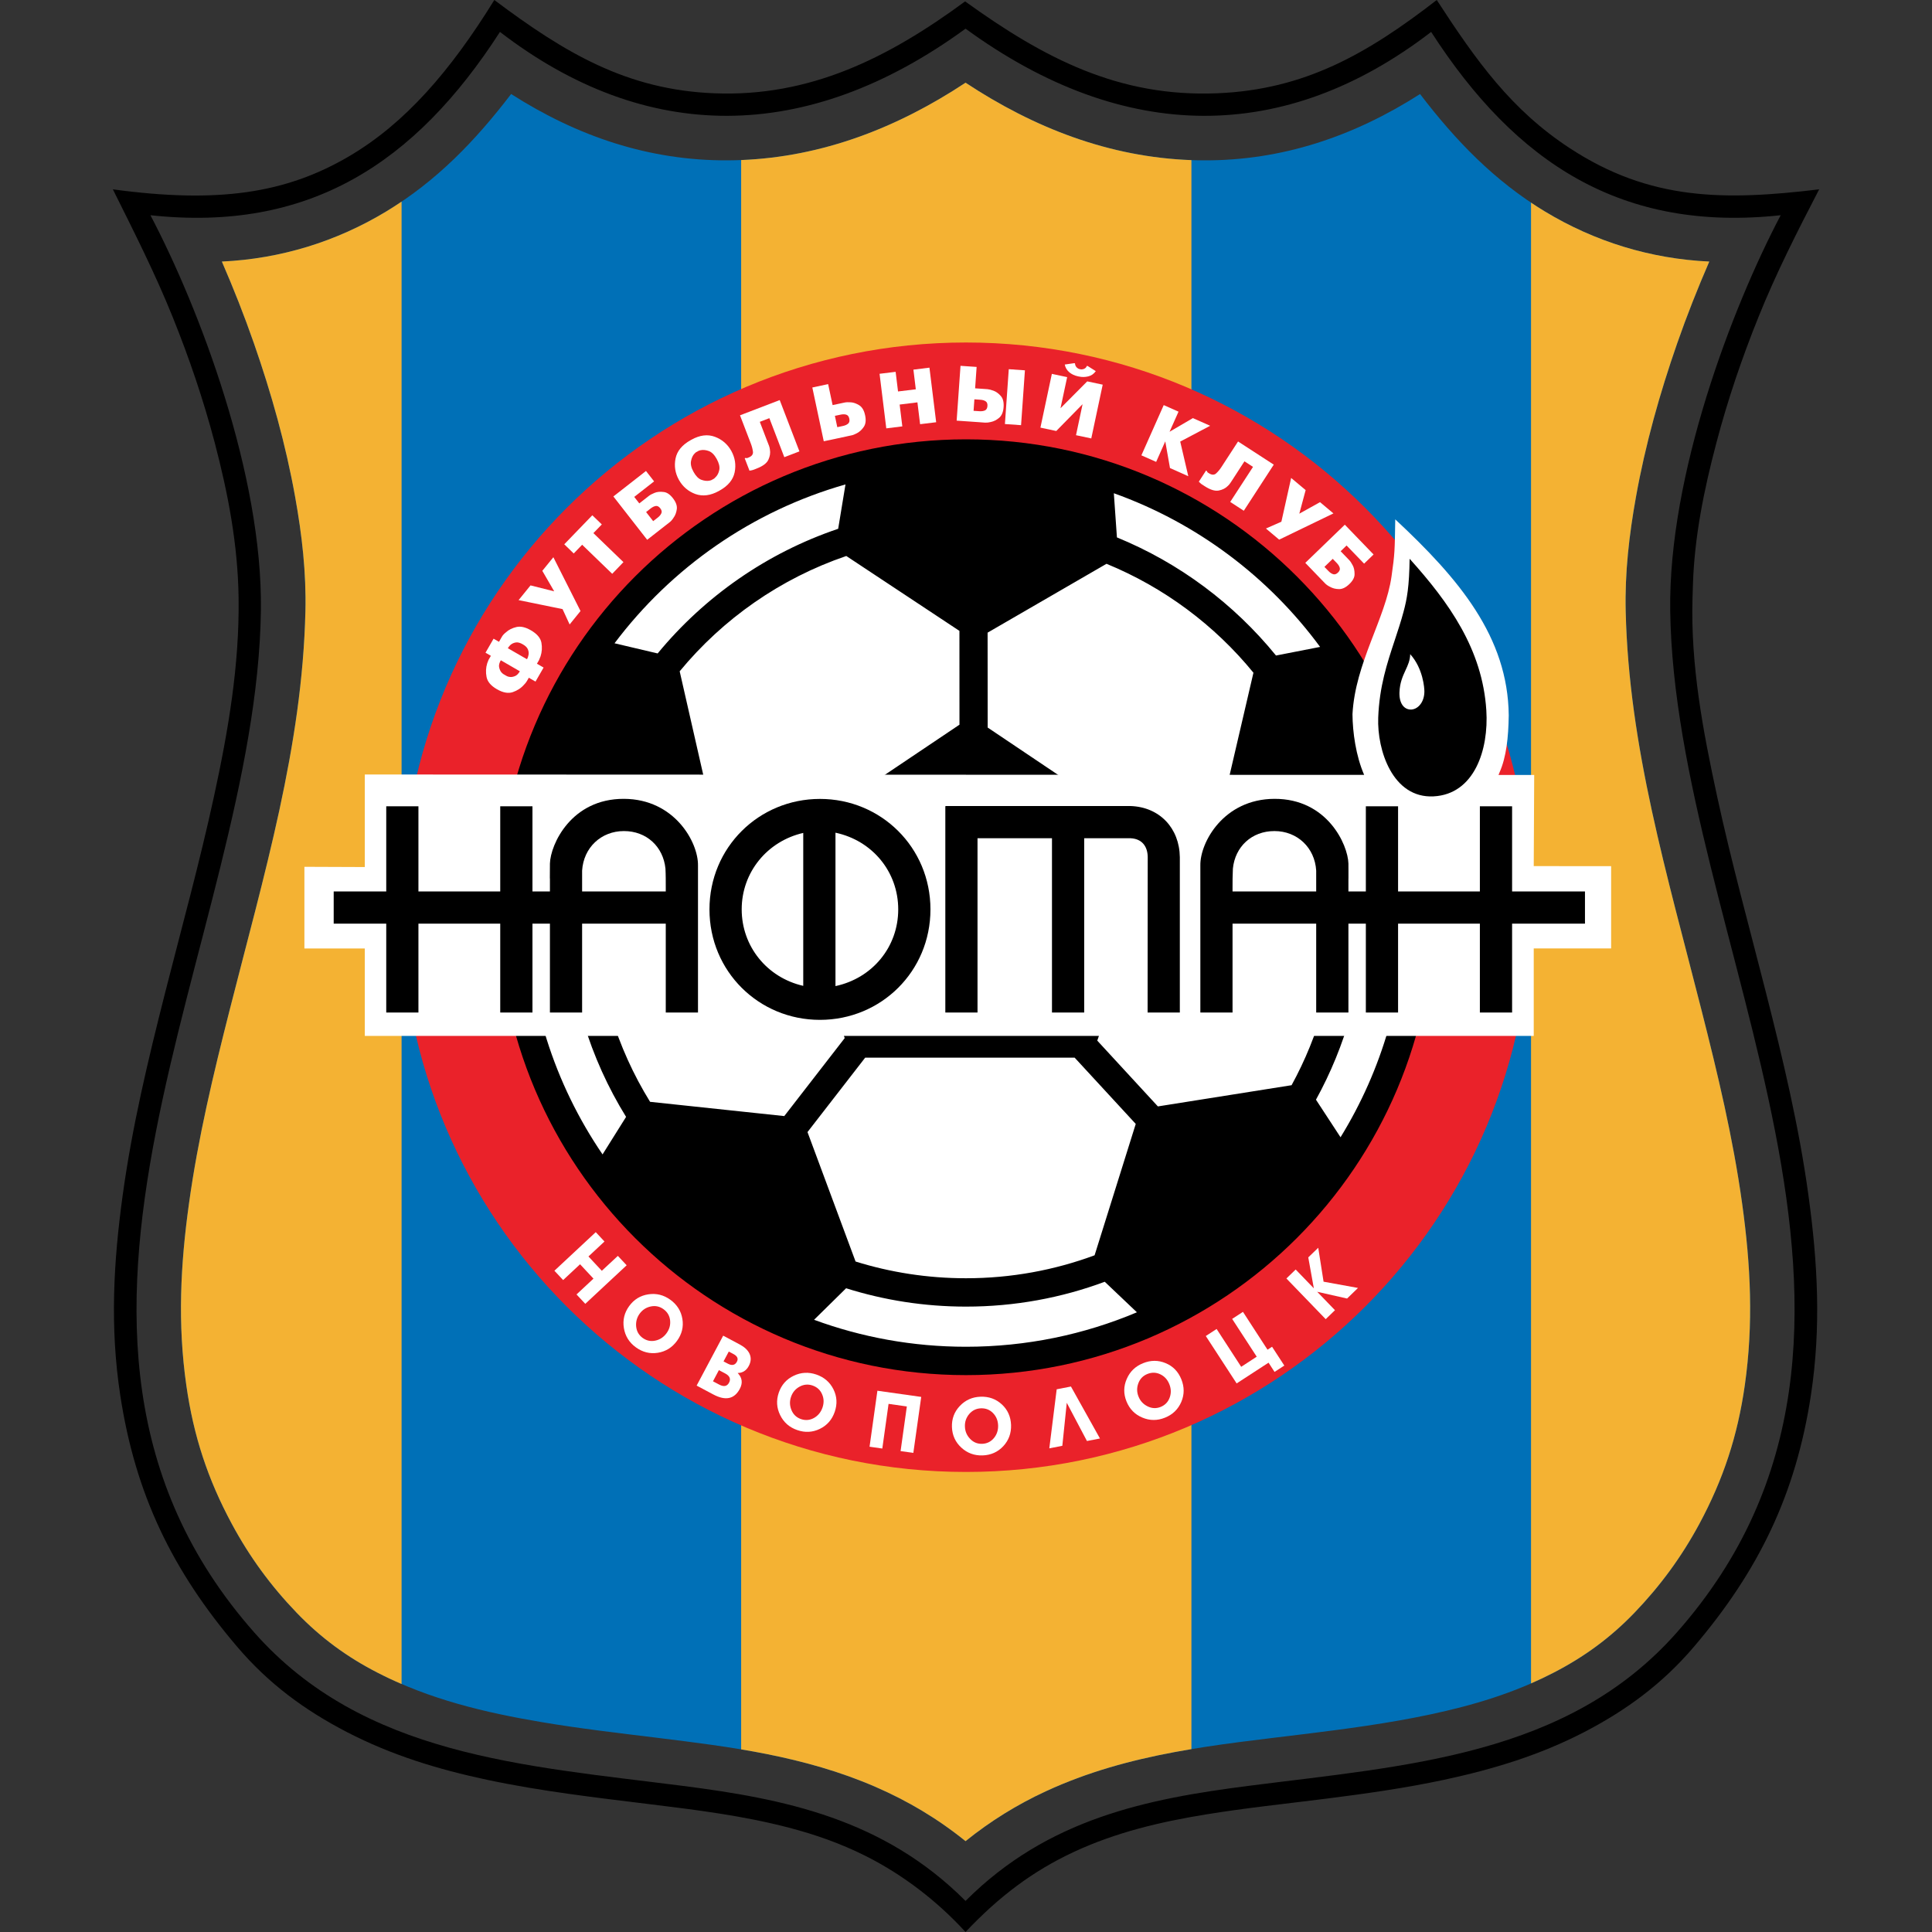 <svg width="50" height="50" viewBox="0 0 50 50" fill="none" xmlns="http://www.w3.org/2000/svg">
<rect x="0" y="0" width="50" height="50" fill="#333333" stroke="none"/>
<path fill-rule="evenodd" clip-rule="evenodd" d="M18.477 2.414C16.22 2.322 14.623 1.372 12.793 0C11.655 1.842 10.479 3.196 9.035 4.044C7.398 5.006 5.648 5.27 2.921 4.9C3.466 5.996 4.013 7.072 4.47 8.207C4.898 9.269 5.264 10.346 5.556 11.453C5.905 12.779 6.157 14.105 6.175 15.479C6.198 17.219 5.906 18.916 5.538 20.611C5.167 22.323 4.7 24.011 4.269 25.708C3.831 27.435 3.421 29.152 3.177 30.918C2.935 32.675 2.844 34.345 3.111 36.102C3.501 38.669 4.46 40.652 6.146 42.627C6.95 43.57 7.881 44.259 8.982 44.828C10.136 45.425 11.336 45.791 12.605 46.061C13.995 46.356 15.403 46.519 16.813 46.692C18.026 46.841 19.232 46.99 20.417 47.3C21.102 47.479 21.756 47.709 22.39 48.026C23.382 48.522 24.273 49.218 24.988 50C25.85 49.087 26.723 48.424 27.799 47.924C28.883 47.421 30.018 47.152 31.193 46.96C32.23 46.79 33.276 46.682 34.317 46.55C35.343 46.42 36.362 46.277 37.373 46.061C38.641 45.789 39.842 45.425 40.996 44.828C42.096 44.258 43.027 43.57 43.831 42.627C45.516 40.652 46.477 38.668 46.867 36.102C47.133 34.346 47.043 32.675 46.8 30.918C46.557 29.152 46.147 27.435 45.708 25.708C45.277 24.011 44.81 22.323 44.439 20.611C44.072 18.916 43.751 17.218 43.802 15.479L43.812 15.159C43.849 13.895 44.099 12.675 44.422 11.453C44.714 10.346 45.08 9.269 45.508 8.207C45.967 7.065 46.513 5.994 47.08 4.9C44.624 5.196 42.702 5.195 40.624 3.834C39.116 2.846 38.215 1.588 37.183 0C35.38 1.397 33.757 2.323 31.5 2.414C28.956 2.518 27.024 1.512 24.977 0.036C22.986 1.502 20.957 2.516 18.477 2.414ZM24.987 0.743C20.871 3.746 16.706 3.724 12.939 0.826C10.74 4.236 7.993 6.013 3.893 5.57C5.159 7.975 6.8 12.29 6.752 15.802C6.635 24.31 -0.317 34.44 6.58 42.248C9.402 45.443 13.556 45.692 17.651 46.216C20.276 46.552 22.853 47.057 24.988 49.196C27.123 47.057 29.7 46.552 32.326 46.216C36.421 45.692 40.574 45.443 43.396 42.248C50.294 34.44 43.342 24.31 43.225 15.802C43.177 12.29 44.818 7.975 46.084 5.57C41.983 6.013 39.237 4.235 37.038 0.826C33.271 3.724 29.106 3.746 24.99 0.743L24.988 0.742L24.987 0.743Z" fill="black"/>
<path fill-rule="evenodd" clip-rule="evenodd" d="M6.571 8.883C7.025 10.185 7.394 11.499 7.638 12.857C7.815 13.844 7.928 14.821 7.904 15.823C7.862 17.58 7.599 19.261 7.228 20.977C6.852 22.709 6.38 24.416 5.945 26.133C5.522 27.797 5.125 29.453 4.89 31.154C4.669 32.745 4.594 34.259 4.822 35.852C5.008 37.157 5.375 38.28 6.001 39.441C6.458 40.29 7.008 41.042 7.679 41.739C8.301 42.385 8.979 42.884 9.777 43.292C11.121 43.981 12.545 44.321 14.028 44.57C15.022 44.738 16.023 44.853 17.024 44.976C17.964 45.092 18.901 45.208 19.83 45.392C20.804 45.586 21.741 45.847 22.653 46.242C23.496 46.607 24.272 47.07 24.989 47.649C25.631 47.13 26.323 46.702 27.071 46.356C28.141 45.862 29.247 45.558 30.404 45.343C31.502 45.138 32.612 45.019 33.72 44.882C34.825 44.746 35.924 44.602 37.013 44.37C38.128 44.133 39.186 43.816 40.201 43.293C40.998 42.882 41.677 42.386 42.299 41.739C42.969 41.043 43.52 40.291 43.977 39.441C44.602 38.28 44.97 37.157 45.156 35.852C45.383 34.259 45.309 32.745 45.088 31.155C44.852 29.453 44.456 27.798 44.033 26.133C43.597 24.416 43.125 22.709 42.75 20.977C42.378 19.261 42.115 17.581 42.073 15.823C42.05 14.82 42.163 13.844 42.34 12.858C42.583 11.499 42.953 10.186 43.407 8.883C43.656 8.168 43.934 7.465 44.236 6.77C42.717 6.698 41.272 6.255 39.978 5.47C38.674 4.68 37.673 3.64 36.751 2.434C35.035 3.53 33.176 4.161 31.141 4.15C28.901 4.139 26.855 3.373 24.989 2.141C23.123 3.373 21.078 4.139 18.837 4.15C16.803 4.161 14.943 3.53 13.228 2.433C12.305 3.64 11.304 4.681 10 5.47C8.705 6.255 7.262 6.698 5.742 6.77C6.044 7.465 6.322 8.168 6.571 8.883Z" fill="#0070B7"/>
<path fill-rule="evenodd" clip-rule="evenodd" d="M6.571 8.883C7.025 10.185 7.394 11.499 7.638 12.857C7.815 13.844 7.928 14.821 7.904 15.823C7.862 17.58 7.599 19.261 7.228 20.977C6.852 22.709 6.38 24.416 5.945 26.133C5.522 27.797 5.125 29.453 4.89 31.154C4.669 32.745 4.594 34.258 4.822 35.852C5.008 37.157 5.375 38.28 6.001 39.441C6.458 40.29 7.008 41.042 7.679 41.739C8.301 42.385 8.979 42.884 9.777 43.292C9.981 43.397 10.185 43.493 10.393 43.582V5.218C10.264 5.305 10.134 5.388 10 5.47C8.705 6.254 7.262 6.698 5.742 6.769C6.044 7.465 6.322 8.168 6.571 8.883ZM19.181 45.274C19.398 45.31 19.614 45.349 19.83 45.392C20.804 45.586 21.741 45.847 22.652 46.242C23.495 46.607 24.272 47.07 24.988 47.649C25.631 47.13 26.322 46.702 27.071 46.356C28.141 45.862 29.247 45.558 30.403 45.343C30.547 45.316 30.69 45.291 30.834 45.267V4.144C28.713 4.067 26.769 3.316 24.988 2.14C23.219 3.309 21.287 4.058 19.181 4.142V45.274ZM39.623 43.566C39.817 43.482 40.009 43.391 40.2 43.292C40.997 42.882 41.676 42.385 42.298 41.739C42.968 41.042 43.519 40.29 43.977 39.441C44.602 38.28 44.969 37.157 45.155 35.852C45.382 34.259 45.308 32.745 45.087 31.154C44.852 29.453 44.455 27.797 44.032 26.133C43.597 24.416 43.125 22.709 42.749 20.977C42.377 19.261 42.115 17.58 42.073 15.823C42.049 14.82 42.162 13.844 42.339 12.857C42.583 11.499 42.953 10.186 43.406 8.883C43.656 8.167 43.934 7.465 44.236 6.769C42.716 6.698 41.272 6.254 39.977 5.47C39.856 5.397 39.738 5.322 39.623 5.244V43.566Z" fill="#F4B233"/>
<path fill-rule="evenodd" clip-rule="evenodd" d="M24.999 8.864C33.07 8.864 39.614 15.409 39.614 23.479C39.614 31.55 33.07 38.094 24.999 38.094C16.929 38.094 10.384 31.55 10.384 23.479C10.384 15.409 16.929 8.864 24.999 8.864Z" fill="#EA222A"/>
<path fill-rule="evenodd" clip-rule="evenodd" d="M24.922 11.569C31.456 11.569 36.754 16.867 36.754 23.401C36.754 29.935 31.456 35.234 24.922 35.234C18.388 35.234 13.089 29.935 13.089 23.401C13.089 16.867 18.388 11.569 24.922 11.569Z" fill="white"/>
<path d="M13.686 17.54L13.668 17.571C13.662 17.58 13.657 17.59 13.652 17.599C13.643 17.613 13.637 17.624 13.633 17.631C13.616 17.66 13.593 17.69 13.563 17.719C13.486 17.808 13.388 17.872 13.271 17.912C13.153 17.952 13.016 17.927 12.86 17.837C12.704 17.747 12.615 17.641 12.592 17.52C12.568 17.398 12.574 17.28 12.609 17.166L12.644 17.076L12.691 16.995L12.698 16.983L12.704 16.972L12.565 16.892L12.575 16.874L12.774 16.529L12.914 16.61L12.922 16.596L12.93 16.582C12.941 16.561 12.953 16.541 12.965 16.52C12.977 16.5 12.986 16.485 12.992 16.474C13.012 16.439 13.047 16.401 13.097 16.362C13.167 16.298 13.255 16.254 13.364 16.228C13.472 16.202 13.597 16.23 13.738 16.311C13.899 16.404 13.99 16.512 14.012 16.634C14.034 16.756 14.026 16.873 13.989 16.987L13.947 17.089L13.896 17.177L14.068 17.276L14.058 17.294L13.859 17.639L13.686 17.54ZM12.961 17.088C12.923 17.154 12.908 17.211 12.916 17.259C12.924 17.307 12.941 17.35 12.965 17.386C12.979 17.405 12.997 17.423 13.02 17.441L13.069 17.47L13.118 17.498C13.136 17.509 13.163 17.515 13.2 17.52C13.237 17.524 13.279 17.517 13.326 17.498C13.373 17.48 13.416 17.438 13.454 17.373L12.961 17.088ZM13.638 17.061L13.662 17.012L13.679 16.946C13.687 16.902 13.682 16.856 13.663 16.808C13.644 16.759 13.6 16.715 13.53 16.675C13.459 16.634 13.399 16.618 13.349 16.627C13.299 16.635 13.257 16.654 13.221 16.682C13.208 16.692 13.192 16.708 13.175 16.73L13.142 16.775L13.638 17.061Z" fill="white"/>
<path d="M14.559 15.764L13.421 15.531L13.434 15.515L13.73 15.15L14.343 15.304L14.035 14.773L14.048 14.757L14.321 14.421L15.024 15.814L15.011 15.829L14.742 16.161L14.559 15.764Z" fill="white"/>
<path d="M15.066 14.098L14.848 14.324L14.603 14.086L14.617 14.072L15.329 13.335L15.575 13.572L15.357 13.797L16.135 14.548L16.12 14.563L15.844 14.85L15.066 14.098Z" fill="white"/>
<path d="M15.874 12.848L15.89 12.836L16.718 12.189L16.928 12.458L16.414 12.86L16.545 13.028L16.71 12.899L16.798 12.83C16.829 12.806 16.877 12.781 16.941 12.755C17.005 12.729 17.081 12.721 17.168 12.732C17.253 12.738 17.335 12.791 17.413 12.891C17.492 12.992 17.527 13.087 17.516 13.174C17.505 13.261 17.477 13.338 17.43 13.401C17.415 13.425 17.399 13.447 17.383 13.465C17.367 13.484 17.351 13.5 17.332 13.514L17.244 13.583L17.228 13.595L16.749 13.97L15.874 12.848ZM17.023 13.395C17.068 13.36 17.099 13.322 17.116 13.283C17.134 13.244 17.124 13.201 17.087 13.154C17.052 13.109 17.014 13.089 16.972 13.095C16.93 13.101 16.886 13.123 16.839 13.159L16.721 13.252L16.904 13.487L17.023 13.395Z" fill="white"/>
<path d="M17.996 12.785C17.81 12.716 17.668 12.594 17.57 12.419C17.473 12.244 17.444 12.059 17.483 11.866C17.522 11.672 17.653 11.514 17.874 11.391L17.892 11.381C18.111 11.259 18.314 11.234 18.501 11.304C18.688 11.374 18.829 11.496 18.926 11.669C19.023 11.845 19.052 12.029 19.013 12.223C18.973 12.416 18.843 12.574 18.621 12.697L18.604 12.707C18.388 12.826 18.185 12.852 17.996 12.785ZM18.483 12.385L18.516 12.352C18.566 12.306 18.599 12.242 18.615 12.162C18.631 12.081 18.608 11.986 18.548 11.877C18.488 11.769 18.421 11.702 18.344 11.673C18.268 11.645 18.196 11.638 18.128 11.652L18.084 11.665L18.049 11.685L18.008 11.707L17.973 11.741C17.929 11.785 17.9 11.849 17.884 11.93C17.868 12.012 17.889 12.106 17.948 12.211C18.008 12.319 18.075 12.388 18.149 12.416C18.224 12.444 18.294 12.452 18.36 12.44L18.405 12.428L18.446 12.406L18.483 12.385Z" fill="white"/>
<path d="M20.179 10.354L20.689 11.682L20.67 11.689L20.298 11.832L19.911 10.822L19.664 10.917L19.865 11.442L19.878 11.474C19.881 11.483 19.885 11.492 19.888 11.501C19.894 11.516 19.898 11.527 19.901 11.533C19.913 11.566 19.922 11.601 19.926 11.639C19.94 11.722 19.927 11.809 19.885 11.899C19.843 11.989 19.74 12.066 19.577 12.128L19.558 12.136C19.534 12.145 19.516 12.152 19.503 12.157C19.483 12.165 19.467 12.169 19.456 12.171L19.427 12.175L19.397 12.182L19.273 11.86L19.292 11.852L19.334 11.856L19.372 11.841C19.453 11.81 19.491 11.762 19.487 11.697C19.479 11.628 19.461 11.557 19.433 11.483L19.151 10.748L19.17 10.741L20.179 10.354Z" fill="white"/>
<path d="M21.023 10.029L21.043 10.024L21.432 9.941L21.548 10.484L21.753 10.44L21.862 10.417C21.9 10.409 21.954 10.407 22.023 10.412C22.092 10.417 22.163 10.443 22.238 10.489C22.312 10.536 22.363 10.622 22.389 10.748C22.416 10.872 22.405 10.971 22.357 11.044C22.309 11.117 22.25 11.172 22.18 11.21C22.157 11.221 22.134 11.233 22.111 11.243C22.088 11.254 22.065 11.261 22.042 11.266L21.933 11.289L21.913 11.294L21.319 11.42L21.023 10.029ZM21.816 11.024C21.872 11.012 21.916 10.992 21.949 10.964C21.982 10.936 21.992 10.893 21.98 10.835C21.968 10.779 21.942 10.745 21.902 10.732C21.862 10.719 21.812 10.719 21.754 10.731L21.607 10.762L21.669 11.055L21.816 11.024Z" fill="white"/>
<path d="M22.763 9.674L22.784 9.671L23.179 9.623L23.241 10.131L23.701 10.075L23.639 9.566L23.659 9.564L24.054 9.515L24.228 10.927L24.208 10.93L23.812 10.978L23.743 10.413L23.283 10.47L23.352 11.035L23.332 11.037L22.937 11.086L22.763 9.674Z" fill="white"/>
<path d="M24.858 9.467L24.878 9.469L25.275 9.496L25.236 10.05L25.445 10.064L25.557 10.072C25.596 10.075 25.648 10.088 25.713 10.112C25.778 10.136 25.84 10.18 25.898 10.245C25.957 10.31 25.982 10.407 25.973 10.535C25.964 10.662 25.926 10.754 25.86 10.811C25.793 10.868 25.721 10.905 25.644 10.921C25.619 10.926 25.594 10.931 25.569 10.935C25.544 10.938 25.519 10.939 25.496 10.938L25.385 10.93L25.364 10.928L24.758 10.886L24.858 9.467ZM25.346 10.642C25.403 10.646 25.451 10.639 25.49 10.622C25.529 10.604 25.551 10.566 25.555 10.506C25.559 10.449 25.544 10.409 25.509 10.386C25.474 10.362 25.427 10.348 25.367 10.345L25.217 10.334L25.196 10.632L25.346 10.642ZM26.107 9.555L26.127 9.556L26.525 9.584L26.425 11.003L26.405 11.002L26.007 10.974L26.107 9.555Z" fill="white"/>
<path d="M27.618 9.76L27.446 10.565L28.137 9.87L28.157 9.874L28.538 9.955L28.242 11.347L28.222 11.342L27.847 11.263L28.017 10.46L27.336 11.154L27.316 11.15L26.926 11.067L27.222 9.675L27.242 9.68L27.618 9.76ZM27.8 9.399L27.82 9.403C27.822 9.433 27.829 9.459 27.841 9.478C27.853 9.498 27.867 9.515 27.886 9.527L27.919 9.547L27.95 9.554L27.982 9.56L28.021 9.556C28.041 9.553 28.06 9.545 28.08 9.532C28.099 9.52 28.116 9.498 28.13 9.469L28.15 9.473L28.359 9.605C28.309 9.676 28.244 9.722 28.163 9.741C28.082 9.761 28.001 9.762 27.92 9.744L27.9 9.74C27.807 9.72 27.73 9.684 27.669 9.63C27.608 9.576 27.57 9.511 27.556 9.434L27.8 9.399Z" fill="white"/>
<path d="M30.117 10.484L30.136 10.492L30.5 10.654L30.268 11.174L30.873 10.82L30.891 10.829L31.319 11.019L30.544 11.428L30.753 12.324L30.734 12.316L30.279 12.113L30.157 11.423L29.921 11.954L29.902 11.945L29.539 11.784L30.117 10.484Z" fill="white"/>
<path d="M32.965 12.025L32.19 13.218L32.172 13.207L31.838 12.99L32.428 12.083L32.206 11.939L31.9 12.411L31.881 12.44C31.876 12.448 31.871 12.456 31.865 12.464C31.857 12.477 31.85 12.487 31.846 12.493C31.827 12.523 31.804 12.55 31.776 12.576C31.717 12.636 31.639 12.676 31.541 12.695C31.443 12.714 31.321 12.676 31.175 12.581L31.158 12.57C31.136 12.556 31.119 12.545 31.108 12.538C31.09 12.526 31.077 12.516 31.069 12.507L31.048 12.487L31.025 12.467L31.213 12.177L31.23 12.188L31.252 12.225L31.286 12.247C31.359 12.294 31.421 12.297 31.471 12.254C31.521 12.208 31.569 12.152 31.611 12.086L32.041 11.425L32.057 11.436L32.965 12.025Z" fill="white"/>
<path d="M33.162 13.502L33.415 12.369L33.43 12.382L33.79 12.684L33.626 13.294L34.162 12.996L34.178 13.009L34.509 13.287L33.105 13.966L33.089 13.953L32.762 13.678L33.162 13.502Z" fill="white"/>
<path d="M34.804 13.579L34.818 13.594L35.548 14.35L35.303 14.587L34.849 14.117L34.696 14.266L34.841 14.416L34.919 14.497C34.946 14.525 34.976 14.57 35.008 14.631C35.041 14.692 35.056 14.766 35.056 14.854C35.059 14.94 35.014 15.026 34.922 15.115C34.83 15.204 34.74 15.248 34.652 15.246C34.564 15.245 34.485 15.224 34.417 15.185C34.391 15.172 34.368 15.159 34.349 15.145C34.329 15.131 34.311 15.116 34.295 15.1L34.217 15.019L34.203 15.005L33.781 14.567L34.804 13.579ZM34.381 14.779C34.42 14.82 34.461 14.847 34.502 14.86C34.542 14.873 34.584 14.859 34.627 14.818C34.668 14.778 34.684 14.738 34.673 14.697C34.663 14.656 34.637 14.614 34.596 14.571L34.491 14.463L34.276 14.671L34.381 14.779Z" fill="white"/>
<path d="M15.147 33.743L14.92 33.5L15.359 33.091L15.012 32.719L14.574 33.128L14.348 32.886L15.418 31.888L15.644 32.13L15.229 32.517L15.575 32.888L15.99 32.502L16.218 32.745L15.147 33.743Z" fill="white"/>
<path d="M16.455 34.868C16.283 34.743 16.18 34.577 16.146 34.37C16.112 34.163 16.158 33.973 16.283 33.801C16.408 33.629 16.574 33.528 16.78 33.497C16.987 33.466 17.176 33.513 17.349 33.638C17.523 33.765 17.627 33.93 17.66 34.134C17.694 34.337 17.648 34.527 17.521 34.701C17.395 34.874 17.23 34.977 17.024 35.01C16.819 35.042 16.629 34.995 16.455 34.868ZM17.172 33.882C17.073 33.81 16.963 33.786 16.843 33.811C16.723 33.836 16.627 33.898 16.554 33.998C16.482 34.098 16.452 34.209 16.464 34.333C16.477 34.456 16.533 34.553 16.631 34.625C16.732 34.698 16.844 34.721 16.965 34.694C17.082 34.668 17.177 34.604 17.251 34.502C17.325 34.4 17.355 34.29 17.342 34.17C17.329 34.051 17.272 33.955 17.172 33.882Z" fill="white"/>
<path d="M19.146 35.944C19.005 36.209 18.777 36.257 18.461 36.089L18.029 35.859L18.716 34.567L19.143 34.794C19.264 34.858 19.347 34.935 19.392 35.023C19.444 35.126 19.44 35.235 19.379 35.35C19.315 35.471 19.219 35.532 19.091 35.533C19.209 35.655 19.227 35.792 19.146 35.944ZM19.071 35.241C19.113 35.163 19.083 35.096 18.983 35.043L18.861 34.978L18.725 35.233L18.835 35.291C18.944 35.349 19.023 35.332 19.071 35.241ZM18.605 35.459L18.452 35.748L18.609 35.831C18.73 35.896 18.816 35.88 18.867 35.785C18.919 35.688 18.886 35.608 18.768 35.545L18.605 35.459Z" fill="white"/>
<path d="M20.632 37.01C20.431 36.941 20.284 36.813 20.191 36.624C20.098 36.436 20.086 36.242 20.155 36.04C20.225 35.84 20.353 35.694 20.542 35.604C20.731 35.514 20.926 35.504 21.127 35.573C21.33 35.643 21.478 35.771 21.57 35.956C21.662 36.141 21.672 36.335 21.603 36.538C21.533 36.741 21.405 36.888 21.218 36.979C21.031 37.07 20.835 37.081 20.632 37.01ZM21.029 35.857C20.914 35.818 20.802 35.827 20.694 35.886C20.586 35.945 20.512 36.033 20.472 36.149C20.432 36.266 20.436 36.381 20.484 36.495C20.532 36.609 20.614 36.686 20.73 36.726C20.847 36.766 20.961 36.756 21.069 36.695C21.172 36.636 21.245 36.547 21.286 36.428C21.327 36.309 21.324 36.194 21.276 36.084C21.229 35.973 21.146 35.898 21.029 35.857Z" fill="white"/>
<path d="M23.637 37.601L23.307 37.554L23.469 36.399L22.996 36.332L22.834 37.488L22.504 37.441L22.707 35.992L23.841 36.152L23.637 37.601Z" fill="white"/>
<path d="M25.429 37.666C25.216 37.673 25.033 37.606 24.879 37.464C24.724 37.322 24.644 37.144 24.636 36.931C24.629 36.719 24.697 36.537 24.841 36.385C24.985 36.234 25.163 36.154 25.376 36.147C25.591 36.139 25.774 36.205 25.927 36.345C26.079 36.485 26.158 36.663 26.166 36.878C26.173 37.092 26.106 37.275 25.965 37.427C25.823 37.579 25.644 37.659 25.429 37.666ZM25.386 36.447C25.264 36.452 25.164 36.501 25.084 36.594C25.005 36.688 24.967 36.796 24.972 36.919C24.976 37.043 25.021 37.149 25.107 37.238C25.193 37.328 25.297 37.37 25.419 37.366C25.543 37.361 25.645 37.311 25.724 37.215C25.799 37.123 25.835 37.014 25.831 36.888C25.826 36.761 25.782 36.655 25.699 36.57C25.615 36.484 25.511 36.443 25.386 36.447Z" fill="white"/>
<path d="M28.467 37.228L28.13 37.293L27.608 36.304L27.493 37.417L27.156 37.483L27.347 35.955L27.716 35.883L28.467 37.228Z" fill="white"/>
<path d="M30.15 36.689C29.953 36.769 29.758 36.769 29.564 36.687C29.37 36.606 29.234 36.467 29.154 36.27C29.074 36.073 29.076 35.878 29.16 35.687C29.243 35.495 29.383 35.36 29.581 35.28C29.78 35.199 29.976 35.198 30.166 35.278C30.357 35.357 30.492 35.496 30.573 35.696C30.653 35.895 30.653 36.09 30.572 36.281C30.49 36.472 30.35 36.609 30.15 36.689ZM29.693 35.559C29.58 35.605 29.502 35.685 29.46 35.8C29.417 35.915 29.419 36.03 29.465 36.144C29.511 36.259 29.59 36.343 29.701 36.397C29.812 36.452 29.924 36.456 30.038 36.411C30.153 36.364 30.232 36.282 30.273 36.164C30.313 36.052 30.309 35.937 30.261 35.82C30.214 35.703 30.137 35.619 30.029 35.567C29.921 35.515 29.809 35.512 29.693 35.559Z" fill="white"/>
<path d="M33.238 35.341L32.985 35.505L32.83 35.266L32.004 35.803L31.206 34.576L31.486 34.394L32.122 35.373L32.524 35.111L31.888 34.133L32.168 33.951L32.803 34.93L32.921 34.854L33.238 35.341Z" fill="white"/>
<path d="M35.145 33.332L34.862 33.606L34.089 33.431L34.549 33.908L34.309 34.14L33.292 33.087L33.532 32.855L34.002 33.342L33.858 32.541L34.116 32.292L34.254 33.17L35.145 33.332Z" fill="white"/>
<path fill-rule="evenodd" clip-rule="evenodd" d="M25 11.37C31.686 11.37 37.109 16.793 37.109 23.479C37.109 30.166 31.686 35.588 25 35.588C18.313 35.588 12.891 30.166 12.891 23.479C12.891 16.793 18.313 11.37 25 11.37ZM28.826 12.765C30.979 13.534 32.833 14.934 34.164 16.742L33.023 16.965C31.936 15.629 30.524 14.57 28.906 13.908L28.826 12.765ZM36.373 23.331C36.373 23.38 36.375 23.43 36.375 23.479C36.375 25.662 35.759 27.701 34.693 29.432L34.057 28.46C34.822 27.072 35.277 25.489 35.33 23.804L36.373 23.331ZM29.423 33.962C28.063 34.536 26.569 34.854 25 34.854C23.618 34.854 22.293 34.607 21.068 34.156L21.897 33.34C22.876 33.648 23.918 33.815 25 33.815C26.263 33.815 27.472 33.588 28.591 33.172L29.423 33.962ZM15.594 29.876C14.351 28.053 13.625 25.851 13.625 23.479C13.625 23.39 13.626 23.302 13.628 23.214L14.668 23.734C14.714 25.628 15.27 27.396 16.203 28.905L15.594 29.876ZM15.904 16.648C17.376 14.691 19.465 13.225 21.881 12.537L21.692 13.685C19.846 14.308 18.233 15.439 17.02 16.911L15.904 16.648ZM24.83 16.327L24.831 18.755L20.123 21.918L21.861 26.866L20.297 28.884L16.824 28.515C15.963 27.12 15.448 25.488 15.401 23.739L18.469 21.234L17.59 17.373C18.711 16.014 20.199 14.969 21.902 14.389L24.83 16.327ZM25.561 18.829L25.559 16.373L28.636 14.591C30.128 15.203 31.434 16.179 32.439 17.41L31.541 21.267L34.596 23.787C34.547 25.341 34.129 26.802 33.426 28.085L29.966 28.634L28.397 26.931L30.158 21.918L25.561 18.829ZM27.812 27.372L29.393 29.087L28.328 32.487C27.291 32.871 26.17 33.081 24.999 33.081C24.004 33.081 23.044 32.929 22.142 32.648L20.898 29.298L22.391 27.372H27.812V27.372Z" fill="black"/>
<path fill-rule="evenodd" clip-rule="evenodd" d="M35.002 18.484C35.073 17.152 35.858 16.011 36.013 14.915C36.097 14.326 36.096 14.259 36.109 13.441C37.758 14.979 39.025 16.48 39.046 18.513C39.038 19.092 38.983 19.591 38.81 19.985C38.801 20.009 38.791 20.032 38.781 20.056L39.705 20.056L39.693 22.415L41.696 22.416V24.545H39.693V26.809H9.441V24.546H7.878V22.433L9.441 22.439V20.044L35.304 20.054C35.089 19.559 35.006 18.95 35.002 18.484Z" fill="white"/>
<path fill-rule="evenodd" clip-rule="evenodd" d="M10.829 20.866H9.996V23.07H8.636V23.904H9.996V26.204H10.829V23.904H12.946V26.204H13.78V23.904H14.232V26.204H15.065V23.904H17.23V26.204H18.064V22.395C18.072 21.802 17.46 20.678 16.146 20.674C14.781 20.669 14.246 21.857 14.232 22.348C14.232 22.412 14.231 22.477 14.231 22.541C14.231 22.606 14.23 22.671 14.23 22.735H14.232V23.07H13.78V20.866H12.946V23.07H10.829V20.866ZM15.065 23.07V22.531C15.102 21.936 15.557 21.508 16.146 21.508C16.734 21.507 17.164 21.912 17.222 22.479C17.231 22.65 17.23 22.817 17.23 22.988C17.23 23.003 17.23 23.019 17.23 23.034C17.23 23.046 17.23 23.058 17.23 23.07H15.065Z" fill="black"/>
<path fill-rule="evenodd" clip-rule="evenodd" d="M38.299 20.866H39.133L39.133 23.07H41.019V23.904H39.133V26.204H38.299V23.904H36.182V26.204H35.348V23.904H34.897V26.204H34.063V23.904H31.898V26.204H31.065V22.395C31.056 21.802 31.668 20.678 32.983 20.674C34.347 20.669 34.883 21.857 34.897 22.348C34.897 22.412 34.897 22.477 34.898 22.542C34.898 22.606 34.898 22.671 34.898 22.735H34.897V23.071H35.348V20.866H36.182V23.071H38.299V20.866ZM34.063 23.07V22.531C34.027 21.936 33.572 21.508 32.983 21.508C32.395 21.507 31.964 21.912 31.907 22.479C31.898 22.652 31.898 22.822 31.898 22.995L31.898 23.07H34.063Z" fill="black"/>
<path fill-rule="evenodd" clip-rule="evenodd" d="M21.22 20.676C22.8 20.675 24.08 21.931 24.08 23.535C24.08 25.139 22.802 26.394 21.22 26.394C19.639 26.395 18.361 25.14 18.361 23.535C18.361 21.931 19.64 20.676 21.22 20.676ZM23.246 23.535C23.246 22.564 22.579 21.754 21.622 21.55V25.52C22.578 25.316 23.246 24.507 23.246 23.535ZM19.195 23.535C19.195 24.487 19.846 25.299 20.788 25.514V21.556C19.857 21.769 19.194 22.575 19.195 23.535Z" fill="black"/>
<path d="M24.471 20.866H24.465V26.204H25.298V21.694H27.225V26.204H28.059V21.694H29.265C29.552 21.71 29.697 21.9 29.703 22.175L29.7 26.204H30.534V22.185C30.525 21.434 30.013 20.886 29.259 20.86H24.471V20.866Z" fill="black"/>
<path fill-rule="evenodd" clip-rule="evenodd" d="M36.323 15.835C36.414 15.498 36.471 15.179 36.481 14.461C37.502 15.595 38.365 16.803 38.466 18.382C38.531 19.404 38.157 20.555 37.1 20.61C36.044 20.664 35.637 19.419 35.668 18.574C35.698 17.767 35.898 17.166 36.095 16.571C36.175 16.329 36.255 16.089 36.323 15.835ZM36.375 17.345C36.437 17.212 36.493 17.088 36.496 16.93C36.831 17.301 36.865 17.812 36.863 17.905C36.857 18.196 36.675 18.37 36.502 18.363C36.329 18.356 36.208 18.195 36.218 17.918C36.227 17.667 36.304 17.499 36.375 17.345Z" fill="black"/>
</svg>